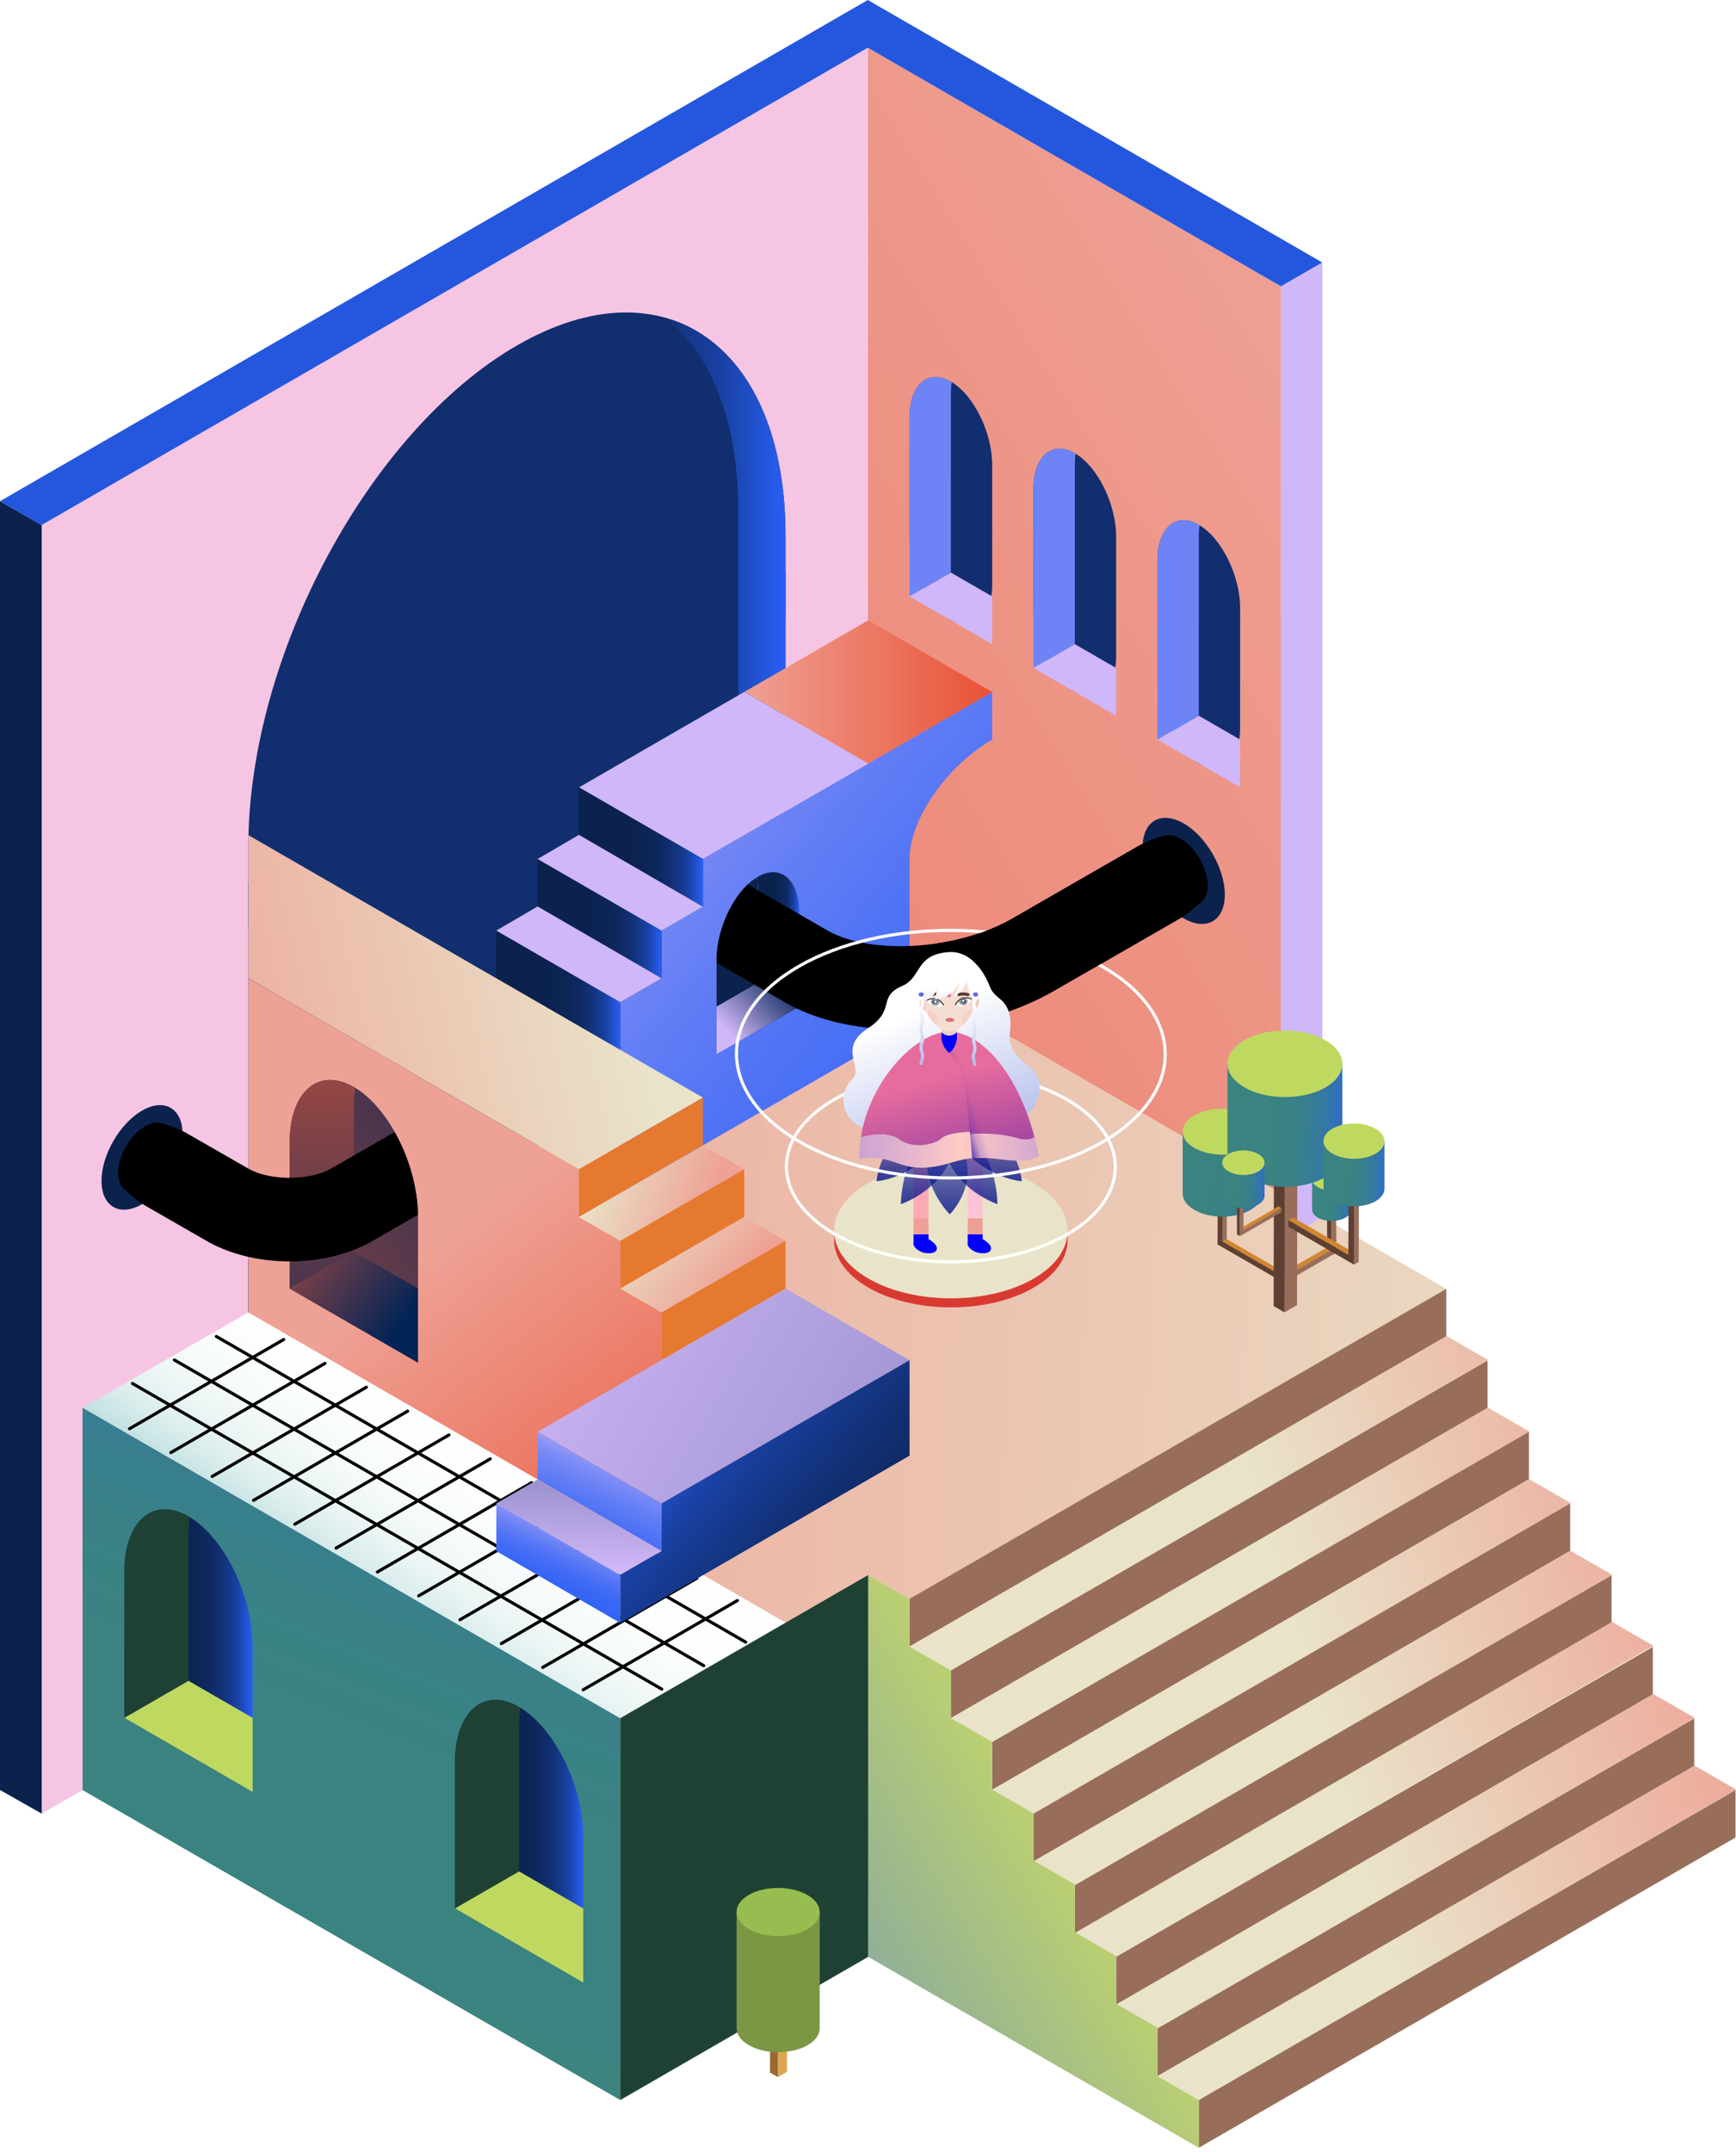 <svg xmlns="http://www.w3.org/2000/svg" width="280" height="347" fill="none"><g clip-path="url(#a)"><path fill="url(#b)" d="M139.969 153.898V7.696l66.65 38.481v146.266l-66.65-38.545z"/><path fill="#F6C5E3" d="M139.969 7.696 6.73 84.651v207.772l133.302-76.962-.063-207.765z"/><path fill="#0B224D" d="M29.44 182.845c0-4.15-2.94-5.846-6.533-3.773-3.594 2.075-6.534 7.166-6.534 11.316 0 4.149 2.94 5.845 6.534 3.772 3.593-2.073 6.533-7.166 6.533-11.315z"/><path fill="#112E6F" d="M83.377 178.843c-23.827 13.758-43.322-.081-43.322-30.749v-11.618c0-30.669 19.495-67.017 43.322-80.773 23.828-13.758 43.323.08 43.323 30.75V98.07c0 30.669-19.495 67.017-43.323 80.773z"/><path fill="#112E6F" d="M40.055 211.613v-69.292L126.7 92.296v69.292l-86.645 50.025z"/><path fill="url(#c)" d="M107.28 51.226c7.316 5.772 11.815 16.616 11.815 31.347v75.135l-79.042 45.636v8.27l86.647-50.025V86.453c0-19.32-7.737-31.957-19.42-35.226v-.001z"/><path fill="#0B224D" d="M184.295 136.592c0-4.209 2.982-5.932 6.628-3.826 3.645 2.105 6.628 7.27 6.628 11.481s-2.983 5.932-6.628 3.826c-3.646-2.105-6.628-7.27-6.628-11.481z"/><path fill="url(#d)" d="M13.318 226.967v61.652l86.722 49.982v-61.57l-86.722-50.064z"/><path fill="url(#e)" d="m140.033 153.892 93.234 53.917-86.568 49.981-6.666-3.847-13.254 7.741-86.722-50.064 99.976-57.728z"/><path fill="url(#f)" d="M146.7 138.4h.002c.055-6.344 6.026-14.936 13.319-19.146l.008-.005v-7.697l-46.657 26.946v7.697l-6.665 3.847v7.697l-6.664 3.848v30.784l59.986-34.643-13.331 7.697v-27.027l.002.002z"/><path fill="url(#g)" d="m40.055 211.613-.002-53.869 53.323 30.78v7.697l6.664 3.848v7.697l6.665 3.847.005 38.481-66.655-38.481z"/><path fill="#0B224D" d="M115.576 169.993v-15.162c0-5.222 2.925-11.196 6.53-13.382a5.53 5.53 0 0 1 .137-.081c3.664-2.115 6.664.479 6.664 5.767v15.161"/><path fill="url(#h)" d="M122.244 141.366c3.665-2.115 6.664.479 6.664 5.767v15.161l-2.18-1.26-4.484-2.588v-1.686l-.002.002v-13.477c0-.656-.046-1.269-.135-1.838l.137-.081z"/><path fill="url(#i)" d="M124.703 140.63c-.761 0-1.592.236-2.457.736l-.137.081c.089.569.135 1.183.135 1.838v15.162l4.484 2.588 2.18 1.259v-15.161c0-4.038-1.747-6.505-4.207-6.503h.002z"/><path fill="url(#j)" d="m115.576 162.296 6.665-3.848 6.664 3.848-13.329 7.697v-7.697z"/><path fill="#676869" d="M67.412 219.701V196.17c0-8.105-4.54-17.378-10.135-20.77l-.212-.125c-5.687-3.282-10.342.742-10.342 8.95v23.532"/><path fill="url(#k)" d="M67.412 196.169v23.533L46.72 207.756v-23.531c0-8.209 4.657-12.233 10.344-8.951.072.042.143.083.212.125 2.417 1.467 4.64 4.03 6.382 7.124 2.242 3.982 3.693 8.841 3.751 13.365v.281h.002z"/><path fill="url(#l)" d="M57.065 175.274c-5.687-3.282-10.342.742-10.342 8.951v23.533l3.384-1.956 6.958-4.017v-2.618l.004.003v-20.916c0-1.017.071-1.969.21-2.853l-.212-.125-.002-.002z"/><path fill="url(#m)" d="m67.41 207.754-10.345-5.972-10.344 5.972 20.689 11.947v-11.947z"/><path fill="url(#n)" d="M40.75 288.925v-23.531c0-8.105-4.54-17.379-10.135-20.771l-.212-.124c-5.687-3.283-10.342.742-10.342 8.95v23.531"/><path fill="#1F4134" d="M30.403 244.498c-5.687-3.283-10.342.742-10.342 8.95v23.533l3.384-1.955 6.958-4.017v-2.619l.004.004v-20.916c0-1.017.071-1.969.21-2.854l-.212-.125-.002-.001z"/><path fill="#BFD960" d="m40.75 276.981-10.345-5.974-10.345 5.974 20.69 11.944v-11.944z"/><path fill="url(#o)" d="M94.07 319.654v-23.531c0-8.105-4.54-17.378-10.135-20.77l-.211-.125c-5.688-3.282-10.343.742-10.343 8.951v23.531"/><path fill="#1F4134" d="M83.724 275.225c-5.688-3.282-10.343.742-10.343 8.951v23.533l3.384-1.956 6.959-4.016v-2.619l.003.004v-20.917c0-1.017.072-1.969.21-2.853l-.212-.125-.001-.002z"/><path fill="#BFD960" d="m94.07 307.709-10.344-5.973-10.345 5.973 20.69 11.944v-11.944z"/><path fill="#CFB7F9" d="m120.037 111.562-26.66 15.393 19.995 11.544 26.66-15.392-19.995-11.545z"/><path fill="url(#p)" d="m140.03 100.019-19.995 11.544 19.995 11.545 19.996-11.545-19.996-11.544z"/><path fill="url(#q)" d="M93.377 126.954v7.653l19.995 11.589v-7.697l-19.995-11.545z"/><path fill="url(#r)" d="M86.709 138.5v7.653l19.995 11.587v-7.696L86.709 138.5z"/><path fill="url(#s)" d="M80.047 150.044v7.653l19.995 11.586v-7.695l-19.995-11.544z"/><path fill="url(#t)" d="m40.059 157.737 53.319 30.779 19.995-11.545-73.316-42.321.002 23.087z"/><path fill="url(#u)" d="m40.055 211.619 86.722 50.064-26.737 15.348-86.722-50.064 26.737-15.348z"/><path stroke="#000" stroke-linecap="round" stroke-miterlimit="10" stroke-width=".502" d="m45.752 215.975-24.858 14.382M52.42 219.82l-24.858 14.385m31.521-10.535-24.858 14.384m31.524-10.533-24.86 14.384m31.52-10.537-24.86 14.385m31.524-10.535-24.86 14.384m31.522-10.535-24.86 14.385m31.522-10.536L67.537 257.3m31.526-10.533-24.86 14.384m31.518-10.535-24.86 14.385m31.524-10.535L87.527 268.85m31.405-10.787-24.86 14.385m26.203-7.676-85.379-49.287m78.609 53.076-85.38-49.288m78.612 53.076-85.378-49.287"/><path fill="#E67930" d="M113.372 176.979v7.653l-19.995 11.589v-7.697l19.995-11.545z"/><path fill="#986E5A" d="M233.268 207.808v7.652l-86.569 50.026v-7.697l86.569-49.981z"/><path fill="url(#v)" d="m113.372 184.683 6.665 3.847-19.996 11.545-6.664-3.854 19.995-11.538z"/><path fill="url(#w)" d="m233.344 215.417 6.667 3.848-86.647 50.069-6.665-3.855 86.645-50.062z"/><path fill="#986E5A" d="M239.932 219.353v7.652l-86.571 50.026v-7.697l86.571-49.981z"/><path fill="url(#x)" d="m240.008 226.971 6.665 3.847-86.647 50.06-6.665-3.845 86.647-50.062z"/><path fill="#986E5A" d="M246.599 230.854v7.652l-86.57 50.07v-7.697l86.57-50.025z"/><path fill="url(#y)" d="m246.676 238.506 6.665 3.847-86.645 50.07-6.667-3.847 86.647-50.07z"/><path fill="#986E5A" d="M253.262 242.397v7.653l-86.571 50.07v-7.697l86.571-50.026z"/><path fill="url(#z)" d="m253.337 250.056 6.666 3.849-86.647 50.104-6.665-3.889 86.646-50.064z"/><path fill="#986E5A" d="M259.928 253.986v7.653l-86.571 50.114v-7.785l86.571-49.982z"/><path fill="url(#A)" d="m260.005 261.507 6.664 3.847-86.647 50.159-6.665-3.848 86.648-50.158z"/><path fill="#986E5A" d="M266.592 265.53v7.653l-86.571 50.026v-7.697l86.571-49.982z"/><path fill="url(#B)" d="m266.669 273.14 6.664 3.847-86.645 50.07-6.667-3.848 86.648-50.069z"/><path fill="#986E5A" d="M273.26 277.076v7.651l-86.571 50.025v-7.695l86.571-49.981z"/><path fill="url(#C)" d="m273.335 284.685 6.666 3.847-86.647 50.07-6.665-3.855 86.646-50.062z"/><path fill="#986E5A" d="M279.924 288.62v7.651l-86.57 50.025v-7.695l86.57-49.981z"/><path fill="#E67930" d="M120.038 188.524v7.697l-19.995 11.587v-7.739l19.995-11.545z"/><path fill="url(#D)" d="m120.038 196.222 6.665 3.847-19.996 11.545-6.664-3.848 19.995-11.544z"/><path fill="#E67930" d="M126.702 200.069v7.695l-19.995 11.545v-7.695l19.995-11.545z"/><path fill="url(#E)" d="m146.696 219.309-19.997-11.544-19.989 11.542-.006-.004-19.995 11.545 19.995 11.544 19.99-11.542.005.004 19.997-11.545z"/><path fill="url(#F)" d="M86.709 230.854v7.652l19.995 11.589v-7.697l-19.995-11.544z"/><path fill="url(#G)" d="m86.711 238.556-6.664 3.849 19.995 11.545 6.664-3.856-19.995-11.538z"/><path fill="url(#H)" d="M80.047 242.397v7.697l19.995 11.589v-7.741l-19.995-11.545z"/><path fill="#CFB7F9" d="m106.706 157.738-6.664 3.85-19.995-11.545 6.664-3.892 19.995 11.587zm6.665-11.541-6.667 3.848L86.709 138.5l6.666-3.892 19.996 11.589z"/><path fill="#112E6F" d="m153.5 61.606-.136-.08c-3.665-2.116-6.665.478-6.665 5.766v19.253c0 2.803.842 5.822 2.181 8.354 1.186 2.248 2.761 4.113 4.484 5.107 3.211 1.854 5.91.094 6.531-3.924v-.004c.089-.57.135-1.183.135-1.836V74.989c0-5.223-2.925-11.197-6.53-13.383z"/><path fill="#6E84F6" d="M153.364 61.525c-3.665-2.115-6.665.479-6.665 5.767v28.867l2.181-1.26 4.484-2.588V76.92h.002V63.444c0-.656.046-1.269.134-1.838l-.136-.08z"/><path fill="#CFB7F9" d="m160.028 96.16-6.664-3.847-6.665 3.847 13.329 7.697V96.16z"/><path fill="#112E6F" d="m173.492 73.152-.136-.08c-3.665-2.116-6.665.478-6.665 5.766V98.09c0 2.803.843 5.822 2.181 8.354 1.186 2.248 2.761 4.113 4.484 5.107 3.211 1.854 5.911.094 6.532-3.924v-.004c.088-.569.134-1.183.134-1.836V86.535c0-5.223-2.924-11.197-6.53-13.383z"/><path fill="#6E84F6" d="M173.356 73.071c-3.665-2.115-6.665.479-6.665 5.767v28.867l2.181-1.26 4.484-2.588V88.465h.002V74.99c0-.656.046-1.269.134-1.838l-.136-.08z"/><path fill="#CFB7F9" d="m180.02 107.704-6.664-3.848-6.667 3.848 13.331 7.697v-7.697z"/><path fill="#112E6F" d="M193.488 84.695a8.165 8.165 0 0 0-.136-.08c-3.665-2.116-6.664.478-6.664 5.766v19.253c0 2.803.842 5.822 2.18 8.354 1.186 2.248 2.761 4.113 4.484 5.107 3.211 1.854 5.911.094 6.532-3.924v-.004c.088-.569.134-1.183.134-1.836V98.078c0-5.223-2.924-11.197-6.53-13.383z"/><path fill="#6E84F6" d="M193.352 84.614c-3.665-2.115-6.664.479-6.664 5.767v28.867l2.18-1.26 4.484-2.588v-15.392h.002V86.533c0-.656.046-1.269.134-1.838a8.165 8.165 0 0 0-.136-.08z"/><path fill="#CFB7F9" d="m200.018 119.248-6.664-3.848-6.666 3.848 13.33 7.697v-7.697z"/><path fill="url(#I)" d="M146.7 219.308v15.394l-46.657 26.98v-7.741l6.664-3.847v-7.697l39.993-23.089z"/><path fill="url(#J)" d="m193.352 346.293-53.321-30.784v-61.57l6.667 3.848v7.689l6.664 3.855v7.699l6.664 3.802v7.697l6.667 3.847v7.609l6.664 3.847v7.697l6.665 3.848v7.695l6.666 3.849v7.828l6.664 3.849v7.695z"/><path fill="#1F4134" d="m100.043 277.03 39.99-23.091v61.57l-39.99 23.091v-61.57z"/><path fill="#000" d="m190.052 148.223-9.366 5.394-.213.123-10.42 6.001c-7.186 4.14-16.167 6.259-24.662 6.259-6.205 0-12.152-1.131-16.955-3.433a24.79 24.79 0 0 1-1.767-.926l-11.093-6.403v-.406c0-4.476 2.15-9.506 5.034-12.227l8.297 4.788 4.49 2.59c4.245 2.449 10.969 3.113 17.584 2.151 4.426-.642 8.802-2.011 12.356-4.057l11.733-6.757 8.266-4.76a6.735 6.735 0 0 1 9.191 2.474 6.73 6.73 0 0 1-2.475 9.189z"/><path fill="#D83A32" d="M166.695 192.239c-7.332-4.232-19.33-4.251-26.664-.042-7.333 4.209-7.333 11.137 0 15.392 7.334 4.257 19.332 4.276 26.664.042 7.332-4.234 7.332-11.16 0-15.392z"/><path fill="#E9E3C9" d="M166.695 190.783c-7.332-4.232-19.33-4.251-26.664-.042-7.333 4.209-7.333 11.137 0 15.392 7.334 4.257 19.332 4.276 26.664.042 7.332-4.234 7.332-11.16 0-15.392z"/><path stroke="#fff" stroke-miterlimit="10" stroke-width=".502" d="M172.146 177.32c-10.327-5.963-27.23-5.99-37.56-.06-10.331 5.93-10.331 15.686 0 21.683 10.331 5.996 27.233 6.025 37.56.06 10.328-5.964 10.328-15.721 0-21.683z"/><path fill="#0200FF" d="M157.845 201.998c.716.136 1.847.126 1.982-.59.136-.715-.841-1.44-2.195-2.054-.739-.334-1.407.338-1.537 1.054-.145.778 1.035 1.46 1.75 1.595v-.005zm-8.736 0c.715.136 1.847.126 1.982-.59.135-.715-.841-1.44-2.195-2.054-.74-.334-1.407.338-1.537 1.054-.145.778 1.034 1.46 1.75 1.595v-.005z"/><path fill="url(#K)" d="M156.079 183.511h2.417v12.923h-2.417v-12.923z"/><path fill="url(#L)" d="M147.344 183.511h2.418v12.923h-2.418v-12.923z"/><path fill="#0200FF" d="M156.079 199.006v1.499c0 .338.275.614.614.614h1.189a.615.615 0 0 0 .614-.614v-1.499h-2.417zm-8.735 0v1.499c0 .338.276.614.614.614h1.19a.615.615 0 0 0 .614-.614v-1.499h-2.418z"/><path fill="#EEA098" d="M156.079 196.435h2.417v2.572h-2.417v-2.572zm-8.735 0h2.418v2.572h-2.418v-2.572z"/><path fill="url(#M)" d="M142.641 182.138c-6.454.827-8.17-5.4-5.173-8.089 1.982-1.779-2.49-5.008 2.466-8.214 4.694-3.036 1.46-5.062 5.594-6.87 3.186-1.392 2.049-5.062 7.479-5.454 4.216-.29 6.29 4.584 6.638 5.541.701 1.944 2.412 1.789 3.113 4.264.745 2.635-.58 3.689.552 5.816 1.378 2.597 3.858 2.65 4.317 5.454.193 1.185-.106 7.039-7.6 6.628-8.326-.454-11.652.194-17.381.929l-.005-.005z"/><g fill-opacity=".8" filter="url(#N)"><path fill="url(#O)" d="M152.203 181.122c-6.474 7.334.991 14.669.991 14.669s7.102-7.049-.991-14.669z"/><path fill="url(#P)" d="M152.179 181.122c-1.175 9.747 8.688 13.025 8.688 13.025s.155-11.062-8.688-13.025z"/><path fill="url(#Q)" d="M152.228 181.127c5.192 9.026 12.594 9.311 12.594 9.311-.096-.662-1.339-10.955-12.594-9.311z"/><path fill="url(#R)" d="M154.002 181.122c1.175 9.747-8.688 13.025-8.688 13.025s-.154-11.062 8.688-13.025z"/><path fill="url(#S)" d="M153.953 181.127c-5.192 9.026-12.594 9.311-12.594 9.311.096-.662 1.339-10.955 12.594-9.311z"/></g><path fill="url(#T)" d="M138.848 183.39c2.074-.672 4.714-.73 6.276.363 2.209 1.537 5.642.778 6.729-.223 1.088-1 4.593-1.034 4.593-1.034l.034.377c1.982-.252 5.492-.024 7.605.657 1.417.455 2.331.102 2.78-.179-2.92-10.902-8.881-16.998-13.769-16.998-5.323 0-12.831 7.827-14.248 17.037z"/><path fill="#F1CCC1" d="M151.851 165.754a1.242 1.242 0 1 1 2.485 0v1.112a1.243 1.243 0 1 1-2.485 0v-1.112z"/><path fill="#0200FF" d="M151.851 166.411v.933a1.242 1.242 0 1 0 2.485 0v-.933a1.648 1.648 0 0 1-2.485 0z"/><path fill="#F1CCC1" d="M148.324 161.712c.01.45.358.914.73 1.184.324.237.551.083.541-.367-.009-.45-.038-1.542-.783-1.504-.261.015-.498.237-.483.687h-.005zm9.643-.243c.009.45-.31.928-.668 1.218-.314.252-.546.112-.556-.338-.009-.45-.038-1.542.706-1.542.261 0 .508.212.518.662z"/><path fill="url(#U)" d="M138.615 186.868c4.966-.827 6.136 1.552 10.322 1.402 3.491-.126 5.043-1.306 8.079-1.552l1.876-.029c.242.014.488.024.749.048 2.959.261 5.643.904 7.939-.314a48.468 48.468 0 0 0-.715-3.07c-.45.28-1.364.633-2.78.179-2.113-.682-5.623-.909-7.605-.658l-.034-.377s-3.505.034-4.593 1.035c-1.088 1-4.521 1.76-6.73.222-1.562-1.093-4.202-1.035-6.276-.363-.111.75-.188 1.509-.217 2.273-.005.019-.015.043-.015.063-.019.802 0 1.141 0 1.141z"/><path fill="#F6DDD2" d="M148.999 160.803c.077.913.193 1.668.439 2.335.112.295.247.57.416.836.305.474.701.928 1.141 1.31.145.131.295.247.445.358.609.435 1.257.711 1.799.696.676-.019 1.493-.493 2.19-1.16a6.33 6.33 0 0 0 1.073-1.368c.155-.276.276-.556.372-.856.213-.677.295-1.436.319-2.354v-.271c-.062-2.485-2.035-4.414-4.216-4.361-2.262.058-4.186 2.234-3.978 4.835z"/><path fill="#0200FF" d="M154.336 167.344s-.053 1.639-1.243 2.407c0 0-1.087-.715-1.242-2.407h2.485z"/><path fill="url(#V)" d="M153.092 169.752s2.161 1.624 2.766 7.049c.604 5.425.947 9.935.947 9.935s3.708-.309 5.347-.207l-2.925-11.807s0-9.452-6.14-4.97h.005z"/><path fill="#F7D1C6" d="M149.431 163.1c.111.295.246.575.416.841.304.474.705.933 1.145 1.315.353-.334.373-.991.025-1.562-.387-.628-1.079-.909-1.543-.623a.2.2 0 0 0-.038.029h-.005zm6.008 2.043a6.096 6.096 0 0 0 1.073-1.368c.155-.275.281-.561.373-.86-.015-.01-.029-.02-.044-.025-.483-.261-1.16.049-1.513.697-.319.585-.266 1.242.106 1.556h.005z"/><path fill="#D47371" d="M152.449 164.396c.043.227.323.357.725.357.445 0 .696-.092.773-.357h-1.498zm1.498-.002s-.652-.647-1.498 0h1.498z"/><path fill="#000" d="M154.278 162.112c.184-.431.537-.769.977-.924.44-.159.928-.126 1.344.092l.126-.242a1.955 1.955 0 0 0-2.698.967l.251.107z"/><path fill="#fff" d="M156.666 161.159c-.189.45-.561.822-1.054 1.001a1.796 1.796 0 0 1-1.45-.101 1.823 1.823 0 0 1 1.054-1.001c.256-.092.541-.126.807-.097.227.024.445.092.643.194v.004z"/><mask id="W" width="3" height="3" x="154" y="160" maskUnits="userSpaceOnUse" style="mask-type:luminance"><path fill="#fff" d="M156.664 161.16c-.188.45-.561.822-1.054 1.001a1.796 1.796 0 0 1-1.45-.101c.092-.213.222-.411.386-.576.184-.183.411-.333.668-.425.256-.092.541-.126.807-.097.227.024.445.092.643.194v.004z"/></mask><g mask="url(#W)"><path fill="#4D607C" d="M155.376 162.122a.716.716 0 1 1 .001-1.431.716.716 0 0 1-.001 1.431z"/><path fill="#000" d="M155.378 161.788a.382.382 0 1 1 0-.764.382.382 0 0 1 0 .764z"/><path fill="#fff" d="M155.366 161.6a.199.199 0 0 1 0-.397.198.198 0 0 1 0 .397z"/></g><path fill="#000" d="M152.003 162.169a1.683 1.683 0 0 0-1.02-.875 1.689 1.689 0 0 0-1.339.16l-.135-.232a1.938 1.938 0 0 1 1.552-.184c.517.16.952.527 1.189 1.015l-.247.116z"/><path fill="#fff" d="M149.571 161.338c.213.44.6.793 1.103.948a1.791 1.791 0 0 0 1.445-.174 1.847 1.847 0 0 0-.416-.556 1.797 1.797 0 0 0-1.503-.445 1.93 1.93 0 0 0-.634.227h.005z"/><mask id="X" width="4" height="2" x="149" y="161" maskUnits="userSpaceOnUse" style="mask-type:luminance"><path fill="#fff" d="M149.567 161.338c.213.44.6.793 1.103.948a1.791 1.791 0 0 0 1.445-.174 1.847 1.847 0 0 0-.416-.556 1.797 1.797 0 0 0-1.503-.445c-.227.039-.44.116-.633.227h.004z"/></mask><g mask="url(#X)"><path fill="#4D607C" d="M150.865 162.232a.715.715 0 1 1-.001-1.43.715.715 0 0 1 .001 1.43z"/><path fill="#000" d="M150.866 161.899a.382.382 0 1 1 0-.764.382.382 0 0 1 0 .764z"/><path fill="#fff" d="M150.864 161.71a.198.198 0 1 1 0-.397.198.198 0 0 1 0 .397z"/></g><path stroke="#583C2E" stroke-linecap="round" stroke-miterlimit="10" stroke-width=".483" d="M151.6 160.362a2.345 2.345 0 0 0-1.079-.063l-.367.063m4.523 0a2.346 2.346 0 0 1 1.079-.063l.367.063"/><path fill="#F7629E" d="M153.045 160.788a.333.333 0 1 1 0-.666.333.333 0 0 1 0 .666z"/><path fill="url(#Y)" d="M148.568 159.437s.159.906.303 1.786c0 0 2.147.361 2.639-3.377 0 0-.427 2.211-.751 3.307 0 0 2.754-.075 4.031-2.802 0 0 0 .691-1.049 2.467 0 0 1.874-1.096 2.167-2.752 0 0 .144 2.087 1.178 3.012.039-.9.129-1.466.129-1.466.318.41.243 1.862.243 1.862s.294-.606.686-.476c.393.13-.651-3.958-.651-3.958l-4.06-1.852-4.333 1.322-.537 2.917.005.01z"/><path fill="url(#Z)" d="M157.47 171.878a2.294 2.294 0 0 0-.119-.795 1.774 1.774 0 0 1-.095-.638c.003-.318.053-.465.109-.637.061-.185.13-.394.134-.791a2.294 2.294 0 0 0-.119-.795 1.77 1.77 0 0 1-.095-.638c.003-.317.053-.465.109-.637.061-.185.13-.393.134-.791a2.283 2.283 0 0 0-.119-.794c-.053-.172-.099-.321-.097-.639.003-.317.053-.465.109-.636.061-.185.13-.394.134-.792a2.287 2.287 0 0 0-.119-.794 1.818 1.818 0 0 1-.097-.639c.002-.317.053-.465.109-.636.061-.185.131-.394.134-.793l-.509-.005c-.004.317-.053.465-.109.636-.061.185-.131.394-.134.792-.004.397.061.607.119.794.052.172.098.321.097.639-.004.317-.053.465-.109.636-.061.185-.131.394-.134.791-.004.398.061.608.119.795.052.172.098.321.096.638-.001.318-.052.466-.108.637-.061.185-.131.394-.134.791-.004.398.061.608.118.795.053.171.099.321.097.638-.002.318-.052.465-.108.637a2.25 2.25 0 0 0-.135.791c-.003.397.062.608.119.795.053.171.099.321.095.638l.51.005-.002.002z"/><path fill="url(#aa)" d="M148.308 171.704h.51c0-.317.047-.467.102-.638.059-.185.127-.396.127-.793s-.068-.608-.127-.793a1.765 1.765 0 0 1-.102-.638c0-.32.047-.466.102-.637.059-.185.127-.396.127-.793s-.068-.608-.127-.793a1.761 1.761 0 0 1-.102-.638c0-.319.047-.467.102-.639.059-.185.127-.395.127-.793 0-.397-.068-.607-.127-.792a1.767 1.767 0 0 1-.102-.637c0-.318.047-.465.102-.637.059-.185.127-.395.127-.793 0-.397-.068-.608-.127-.793a1.757 1.757 0 0 1-.102-.636h-.51c0 .397.068.608.128.793.054.171.102.319.102.636 0 .318-.048.466-.102.637a2.25 2.25 0 0 0-.128.793c0 .397.068.608.128.793.054.171.102.319.102.636 0 .318-.048.467-.102.639-.06.185-.128.395-.128.793 0 .397.068.608.128.793.054.171.102.319.102.638s-.048.467-.102.638a2.25 2.25 0 0 0-.128.793c0 .398.068.608.128.793.054.172.102.319.102.639 0 .319-.048.466-.102.638a2.25 2.25 0 0 0-.128.793v-.002z"/><path fill="#5D66EA" d="m148.453 160.028.257.003a.262.262 0 0 1 .259.266l-.001.109a.263.263 0 0 1-.266.26l-.257-.003a.264.264 0 0 1-.26-.267l.002-.108a.263.263 0 0 1 .266-.26zm8.776 0 .256.003a.263.263 0 0 1 .26.266l-.001.109a.264.264 0 0 1-.267.26l-.256-.003a.263.263 0 0 1-.26-.267l.001-.108a.263.263 0 0 1 .267-.26z"/><path stroke="#fff" stroke-miterlimit="10" stroke-width=".502" d="M177.844 155.86c-13.461-7.772-35.493-7.808-48.958-.078-13.465 7.729-13.465 20.447 0 28.263 13.465 7.816 35.497 7.851 48.958.079 13.462-7.772 13.462-20.492 0-28.264z"/><path fill="#0B224D" d="M6.73 292.423 0 288.608V80.81l6.73 3.841v207.772z"/><path fill="#2557DE" d="M0 80.81 139.968 0l73.315 42.328-6.665 3.85-66.65-38.481L6.73 84.651 0 80.81z"/><path fill="#CFB7F9" d="m206.619 46.178 6.665-3.85v153.924l-6.665 3.85V46.178z"/><path fill="#DAA751" d="m125.467 334.905 1.459-.848.043-18.745-1.46.847-.042 18.746z"/><path fill="#C0783A" d="m125.509 316.16 1.46-.848-1.273-.737-1.462.85 1.275.735z"/><path fill="#9A6837" d="m124.234 315.426-.043 18.745 1.275.735.043-18.746-1.275-.734z"/><path fill="#7C9743" d="M118.803 308.286v18.721c.006.994.665 1.988 1.978 2.745 2.629 1.517 6.872 1.515 9.482 0 1.305-.759 1.955-1.751 1.949-2.745v-18.721h-13.409z"/><path fill="#97BD50" d="M130.233 305.539c2.629 1.517 2.64 3.977.029 5.494-2.609 1.515-6.853 1.517-9.481 0-2.625-1.516-2.64-3.977-.031-5.492 2.611-1.517 6.859-1.517 9.483 0v-.002z"/><path fill="#A96C36" d="m205.752 206.057.669-.388.003-.93-.669.388-.003.93z"/><path fill="#D1862F" d="m205.755 205.125.67-.388-8.564-4.946-.67.39 8.564 4.944z"/><path fill="#986E5A" d="m197.191 200.183.67-.39.026-9.842-.669.388-.027 9.844z"/><path fill="#C87E3C" d="m197.218 190.339.67-.388-.808-.468-.672.388.81.468z"/><path fill="#5D4031" d="m196.408 189.871-.026 9.844-.003.93.81.468 8.564 4.943.003-.93-8.564-4.943.026-9.844-.81-.468z"/><path fill="url(#ab)" d="M190.754 182.468v9.99c.005.948.635 1.897 1.889 2.622 2.507 1.448 6.558 1.448 9.05 0 1.245-.725 1.864-1.674 1.862-2.622v-9.99h-12.801z"/><path fill="#BFD960" d="M201.663 179.846c2.507 1.447 2.518 3.796.026 5.243-2.489 1.448-6.539 1.448-9.05 0-2.505-1.447-2.518-3.796-.029-5.241 2.492-1.447 6.545-1.447 9.05 0l.003-.002z"/><path fill="#A96C36" d="m208.512 206.027-.669-.39-.003-.93.669.391.003.929z"/><path fill="#D1862F" d="m208.509 205.097-.669-.39 6.224-3.597.669.391-6.224 3.596z"/><path fill="#5D4031" d="m214.736 201.501-.67-.39-.029-4.686.67.388.029 4.688z"/><path fill="#C87E3C" d="m214.707 196.812-.67-.387.81-.468.67.388-.81.467z"/><path fill="#986E5A" d="m215.514 196.345.03 4.688.002.93-.81.467-6.224 3.597-.002-.93 6.224-3.596-.03-4.689.81-.467z"/><path fill="url(#ac)" d="M211.633 190.131v4.906c0 .465.311.932.927 1.288 1.232.712 3.222.71 4.444 0 .611-.356.916-.82.914-1.288v-4.906h-6.285z"/><path fill="#BFD960" d="M216.991 188.843c1.232.711 1.237 1.864.013 2.573-1.222.71-3.212.712-4.444 0-1.23-.709-1.238-1.864-.013-2.573 1.224-.712 3.214-.712 4.444 0z"/><path fill="#986E5A" d="m207.18 211.601 2.018-1.171.059-25.897-2.019 1.172-.058 25.896z"/><path fill="#C0783A" d="m207.243 185.705 2.019-1.171-1.761-1.017-2.017 1.171 1.759 1.017z"/><path fill="#5D4031" d="m205.482 184.688-.058 25.896 1.758 1.017.059-25.896-1.759-1.017z"/><path fill="#D1862F" d="m217.474 202.323.757-.438-9.677-5.589-.757.441 9.677 5.586z"/><path fill="#986E5A" d="m218.389 202.851.032-11.119.757-.441-.032 11.119-.002 1.052-.757.441.002-1.052z"/><path fill="#C87E3C" d="m218.422 191.732.757-.441-.914-.528-.757.441.914.528z"/><path fill="#5D4031" d="m217.507 191.203-.032 11.119-9.677-5.586-.005 1.049 9.68 5.589.913.529.003-1.052.032-11.119-.914-.529z"/><path fill="#D1862F" d="m200.57 198.316-.478-.279 6.112-3.527.478.276-6.112 3.53z"/><path fill="#5D4031" d="m199.992 198.649-.022-7.02-.478-.279.021 7.023v.661l.479.279v-.664z"/><path fill="#C87E3C" d="m199.97 191.628-.478-.279.579-.334.478.279-.579.334z"/><path fill="#986E5A" d="m200.546 191.294.018 7.023 6.113-3.53v.664l-6.11 3.528-.579.334v-.664l-.021-7.02.579-.335z"/><path fill="url(#ad)" d="M197.979 171.521v14.461c.007 1.374.919 2.747 2.733 3.794 3.631 2.096 9.494 2.093 13.098 0 1.804-1.05 2.702-2.42 2.694-3.794v-14.461h-18.525z"/><path fill="#BFD960" d="M213.77 167.725c3.631 2.096 3.647 5.494.04 7.59-3.605 2.093-9.468 2.095-13.099 0-3.626-2.094-3.647-5.494-.042-7.587 3.607-2.096 9.475-2.096 13.101 0v-.003z"/><path fill="url(#ae)" d="M213.471 183.99v7.672c.002.728.488 1.458 1.45 2.013 1.926 1.113 5.036 1.111 6.949 0 .956-.555 1.432-1.285 1.429-2.013v-7.672h-9.828z"/><path fill="#BFD960" d="M221.848 181.977c1.926 1.113 1.934 2.914.021 4.027-1.913 1.11-5.023 1.113-6.949 0-1.923-1.111-1.934-2.914-.024-4.025 1.913-1.113 5.026-1.113 6.952 0v-.002z"/><path fill="url(#af)" d="M197.133 187.465v5.331c.002.507.34 1.012 1.007 1.4 1.338.773 3.501.773 4.829 0 .664-.385.996-.893.993-1.4v-5.331h-6.829z"/><path fill="#BFD960" d="M202.956 186.068c1.339.773 1.344 2.024.013 2.797-1.328.773-3.49.773-4.829 0-1.336-.773-1.344-2.024-.016-2.797 1.331-.773 3.493-.773 4.829 0h.003z"/><path fill="#000" d="m63.658 182.522-10.291 5.908c-1.71.983-4.178 1.473-6.647 1.473-2.469 0-4.936-.49-6.645-1.473l-9.999-5.741s-.08-.046-.225-.121c-.038-.019-.075-.041-.113-.06-.66-.34-2.18-1.073-3.619-1.357h-.004c-.746-.267-1.694-.141-2.724.454-2.389 1.378-4.342 4.762-4.342 7.52 0 .865.192 1.571.53 2.088a2.337 2.337 0 0 0 .412.475s1.875 1.807 3.38 2.67l9.999 5.744c3.805 2.184 8.577 3.276 13.348 3.276 4.77 0 9.545-1.092 13.35-3.278l7.34-4.215c-.058-4.524-1.51-9.383-3.752-13.365l.002.002zm131.139-39.763c0 .865-.192 1.571-.53 2.088l-.004.006a2.386 2.386 0 0 1-.402.465l-.006.006s-1.875 1.805-3.38 2.671l-9.785 5.62-.214.123c-3.805 2.184-7.791 4.887-12.562 4.887-4.77 0-4.226-4.089-8.031-6.275l-8.899-.217c4.427-.643 8.803-2.012 12.356-4.058l11.733-6.756 8.622-4.952.077-.044s.083-.046.225-.121c.038-.021.075-.04.113-.059.66-.343 2.181-1.073 3.619-1.358 0-.002.002-.002.004-.002.746-.267 1.694-.138 2.723.456 2.388 1.378 4.341 4.763 4.341 7.52z"/></g><defs><linearGradient id="b" x1="226.741" x2="-128.537" y1="66.484" y2="289.727" gradientUnits="userSpaceOnUse"><stop stop-color="#EEA195"/><stop offset="1" stop-color="#EA5235"/></linearGradient><linearGradient id="c" x1="40.055" x2="126.7" y1="131.42" y2="131.42" gradientUnits="userSpaceOnUse"><stop stop-color="#0B224D"/><stop offset=".41" stop-color="#0B224E"/><stop offset=".55" stop-color="#0C2555"/><stop offset=".66" stop-color="#0E2961"/><stop offset=".74" stop-color="#112F72"/><stop offset=".81" stop-color="#153788"/><stop offset=".88" stop-color="#1941A3"/><stop offset=".93" stop-color="#1F4DC3"/><stop offset=".98" stop-color="#255AE8"/><stop offset="1" stop-color="#285FF5"/></linearGradient><linearGradient id="d" x1="33.639" x2="86.41" y1="340.67" y2="208.091" gradientUnits="userSpaceOnUse"><stop stop-color="#3B847F"/><stop offset=".44" stop-color="#3A8380"/><stop offset=".59" stop-color="#398187"/><stop offset=".7" stop-color="#377D93"/><stop offset=".79" stop-color="#3478A4"/><stop offset=".87" stop-color="#3171BA"/><stop offset=".94" stop-color="#2D69D4"/><stop offset="1" stop-color="#285FF5"/></linearGradient><linearGradient id="e" x1="-8.709" x2="279.247" y1="199.856" y2="215.927" gradientUnits="userSpaceOnUse"><stop offset=".13" stop-color="#EEA195"/><stop offset="1" stop-color="#E9E3C9"/></linearGradient><linearGradient id="f" x1="82.192" x2="294.578" y1="112.632" y2="287.23" gradientUnits="userSpaceOnUse"><stop stop-color="#D0B7F7"/><stop offset=".02" stop-color="#C3B0F6"/><stop offset=".07" stop-color="#9E9DF6"/><stop offset=".12" stop-color="#7E8CF6"/><stop offset=".19" stop-color="#637EF5"/><stop offset=".26" stop-color="#4D72F5"/><stop offset=".34" stop-color="#3C69F5"/><stop offset=".45" stop-color="#3063F5"/><stop offset=".59" stop-color="#295FF5"/><stop offset="1" stop-color="#285FF5"/></linearGradient><linearGradient id="g" x1="68.783" x2="114.823" y1="202.713" y2="261.564" gradientUnits="userSpaceOnUse"><stop stop-color="#EEA195"/><stop offset="1" stop-color="#EA5235"/></linearGradient><linearGradient id="h" x1="127.009" x2="140.472" y1="150.917" y2="142.339" gradientUnits="userSpaceOnUse"><stop stop-color="#D0B7F7"/><stop offset="1" stop-color="#022456"/></linearGradient><linearGradient id="i" x1="122.107" x2="128.908" y1="151.463" y2="151.463" gradientUnits="userSpaceOnUse"><stop stop-color="#0B224D"/><stop offset=".41" stop-color="#0B224E"/><stop offset=".55" stop-color="#0C2555"/><stop offset=".66" stop-color="#0E2961"/><stop offset=".74" stop-color="#112F72"/><stop offset=".81" stop-color="#153788"/><stop offset=".88" stop-color="#1941A3"/><stop offset=".93" stop-color="#1F4DC3"/><stop offset=".98" stop-color="#255AE8"/><stop offset="1" stop-color="#285FF5"/></linearGradient><linearGradient id="j" x1="117.684" x2="126.913" y1="166.693" y2="157.789" gradientUnits="userSpaceOnUse"><stop stop-color="#D0B7F7"/><stop offset="1" stop-color="#022456"/></linearGradient><linearGradient id="k" x1="22.78" x2="102.913" y1="219.504" y2="170.317" gradientUnits="userSpaceOnUse"><stop stop-color="#A84B41"/><stop offset="1" stop-color="#022456"/></linearGradient><linearGradient id="l" x1="51.545" x2="52.849" y1="165.819" y2="239.765" gradientUnits="userSpaceOnUse"><stop stop-color="#A84B41"/><stop offset="1" stop-color="#022456"/></linearGradient><linearGradient id="m" x1="44.175" x2="64.805" y1="198.256" y2="213.457" gradientUnits="userSpaceOnUse"><stop stop-color="#A84B41"/><stop offset="1" stop-color="#022456"/></linearGradient><linearGradient id="n" x1="20.061" x2="40.75" y1="266.138" y2="266.138" gradientUnits="userSpaceOnUse"><stop stop-color="#0B224D"/><stop offset=".41" stop-color="#0B224E"/><stop offset=".55" stop-color="#0C2555"/><stop offset=".66" stop-color="#0E2961"/><stop offset=".74" stop-color="#112F72"/><stop offset=".81" stop-color="#153788"/><stop offset=".88" stop-color="#1941A3"/><stop offset=".93" stop-color="#1F4DC3"/><stop offset=".98" stop-color="#255AE8"/><stop offset="1" stop-color="#285FF5"/></linearGradient><linearGradient id="o" x1="73.381" x2="94.07" y1="296.869" y2="296.869" gradientUnits="userSpaceOnUse"><stop stop-color="#0B224D"/><stop offset=".41" stop-color="#0B224E"/><stop offset=".55" stop-color="#0C2555"/><stop offset=".66" stop-color="#0E2961"/><stop offset=".74" stop-color="#112F72"/><stop offset=".81" stop-color="#153788"/><stop offset=".88" stop-color="#1941A3"/><stop offset=".93" stop-color="#1F4DC3"/><stop offset=".98" stop-color="#255AE8"/><stop offset="1" stop-color="#285FF5"/></linearGradient><linearGradient id="p" x1="120.035" x2="160.026" y1="111.563" y2="111.563" gradientUnits="userSpaceOnUse"><stop stop-color="#EEA195"/><stop offset="1" stop-color="#EA5235"/></linearGradient><linearGradient id="q" x1="93.377" x2="113.372" y1="136.574" y2="136.574" gradientUnits="userSpaceOnUse"><stop stop-color="#0B224D"/><stop offset=".41" stop-color="#0B224E"/><stop offset=".55" stop-color="#0C2555"/><stop offset=".66" stop-color="#0E2961"/><stop offset=".74" stop-color="#112F72"/><stop offset=".81" stop-color="#153788"/><stop offset=".88" stop-color="#1941A3"/><stop offset=".93" stop-color="#1F4DC3"/><stop offset=".98" stop-color="#255AE8"/><stop offset="1" stop-color="#285FF5"/></linearGradient><linearGradient id="r" x1="86.709" x2="106.704" y1="148.12" y2="148.12" gradientUnits="userSpaceOnUse"><stop stop-color="#0B224D"/><stop offset=".41" stop-color="#0B224E"/><stop offset=".55" stop-color="#0C2555"/><stop offset=".66" stop-color="#0E2961"/><stop offset=".74" stop-color="#112F72"/><stop offset=".81" stop-color="#153788"/><stop offset=".88" stop-color="#1941A3"/><stop offset=".93" stop-color="#1F4DC3"/><stop offset=".98" stop-color="#255AE8"/><stop offset="1" stop-color="#285FF5"/></linearGradient><linearGradient id="s" x1="80.047" x2="100.042" y1="159.664" y2="159.664" gradientUnits="userSpaceOnUse"><stop stop-color="#0B224D"/><stop offset=".41" stop-color="#0B224E"/><stop offset=".55" stop-color="#0C2555"/><stop offset=".66" stop-color="#0E2961"/><stop offset=".74" stop-color="#112F72"/><stop offset=".81" stop-color="#153788"/><stop offset=".88" stop-color="#1941A3"/><stop offset=".93" stop-color="#1F4DC3"/><stop offset=".98" stop-color="#255AE8"/><stop offset="1" stop-color="#285FF5"/></linearGradient><linearGradient id="t" x1="9.738" x2="99.642" y1="175.346" y2="153.63" gradientUnits="userSpaceOnUse"><stop offset=".13" stop-color="#EEA195"/><stop offset="1" stop-color="#E9E3C9"/></linearGradient><linearGradient id="u" x1="50.461" x2="88.248" y1="272.185" y2="218.437" gradientUnits="userSpaceOnUse"><stop stop-color="#098786"/><stop offset=".05" stop-color="#379E9D"/><stop offset=".09" stop-color="#62B2B2"/><stop offset=".14" stop-color="#87C5C4"/><stop offset=".19" stop-color="#A8D4D4"/><stop offset=".25" stop-color="#C3E2E1"/><stop offset=".32" stop-color="#D9ECEC"/><stop offset=".4" stop-color="#EAF5F4"/><stop offset=".49" stop-color="#F6FAFA"/><stop offset=".63" stop-color="#FDFEFE"/><stop offset="1" stop-color="#fff"/></linearGradient><linearGradient id="v" x1="116.827" x2="95.761" y1="196.031" y2="188.43" gradientUnits="userSpaceOnUse"><stop offset=".13" stop-color="#EEA195"/><stop offset="1" stop-color="#E9E3C9"/></linearGradient><linearGradient id="w" x1="279.732" x2="202.53" y1="217.228" y2="239.704" gradientUnits="userSpaceOnUse"><stop offset=".13" stop-color="#EEA195"/><stop offset="1" stop-color="#E9E3C9"/></linearGradient><linearGradient id="x" x1="283.35" x2="206.148" y1="229.663" y2="252.14" gradientUnits="userSpaceOnUse"><stop offset=".13" stop-color="#EEA195"/><stop offset="1" stop-color="#E9E3C9"/></linearGradient><linearGradient id="y" x1="286.971" x2="209.77" y1="242.09" y2="264.566" gradientUnits="userSpaceOnUse"><stop offset=".13" stop-color="#EEA195"/><stop offset="1" stop-color="#E9E3C9"/></linearGradient><linearGradient id="z" x1="290.593" x2="213.392" y1="254.543" y2="277.019" gradientUnits="userSpaceOnUse"><stop offset=".13" stop-color="#EEA195"/><stop offset="1" stop-color="#E9E3C9"/></linearGradient><linearGradient id="A" x1="294.196" x2="216.993" y1="266.912" y2="289.387" gradientUnits="userSpaceOnUse"><stop offset=".13" stop-color="#EEA195"/><stop offset="1" stop-color="#E9E3C9"/></linearGradient><linearGradient id="B" x1="297.826" x2="220.625" y1="279.383" y2="301.861" gradientUnits="userSpaceOnUse"><stop offset=".13" stop-color="#EEA195"/><stop offset="1" stop-color="#E9E3C9"/></linearGradient><linearGradient id="C" x1="301.446" x2="224.246" y1="291.814" y2="314.292" gradientUnits="userSpaceOnUse"><stop offset=".13" stop-color="#EEA195"/><stop offset="1" stop-color="#E9E3C9"/></linearGradient><linearGradient id="D" x1="120.079" x2="102.923" y1="209.689" y2="194.922" gradientUnits="userSpaceOnUse"><stop offset=".13" stop-color="#EEA195"/><stop offset="1" stop-color="#E9E3C9"/></linearGradient><linearGradient id="E" x1="85.39" x2="326.115" y1="206.18" y2="351.463" gradientUnits="userSpaceOnUse"><stop stop-color="#D0B7F7"/><stop offset="1" stop-color="#022456"/></linearGradient><linearGradient id="F" x1="99.957" x2="82.04" y1="233.032" y2="274.074" gradientUnits="userSpaceOnUse"><stop stop-color="#D0B7F7"/><stop offset=".02" stop-color="#C3B0F6"/><stop offset=".07" stop-color="#9E9DF6"/><stop offset=".12" stop-color="#7E8CF6"/><stop offset=".19" stop-color="#637EF5"/><stop offset=".26" stop-color="#4D72F5"/><stop offset=".34" stop-color="#3C69F5"/><stop offset=".45" stop-color="#3063F5"/><stop offset=".59" stop-color="#295FF5"/><stop offset="1" stop-color="#285FF5"/></linearGradient><linearGradient id="G" x1="93.139" x2="95.093" y1="252.694" y2="199.925" gradientUnits="userSpaceOnUse"><stop stop-color="#D0B7F7"/><stop offset="1" stop-color="#022456"/></linearGradient><linearGradient id="H" x1="92.941" x2="82.516" y1="245.614" y2="268.742" gradientUnits="userSpaceOnUse"><stop stop-color="#D0B7F7"/><stop offset=".02" stop-color="#C3B0F6"/><stop offset=".07" stop-color="#9E9DF6"/><stop offset=".12" stop-color="#7E8CF6"/><stop offset=".19" stop-color="#637EF5"/><stop offset=".26" stop-color="#4D72F5"/><stop offset=".34" stop-color="#3C69F5"/><stop offset=".45" stop-color="#3063F5"/><stop offset=".59" stop-color="#295FF5"/><stop offset="1" stop-color="#285FF5"/></linearGradient><linearGradient id="I" x1="185.5" x2="108.949" y1="296.808" y2="227.424" gradientUnits="userSpaceOnUse"><stop stop-color="#0B224D"/><stop offset=".41" stop-color="#0B224E"/><stop offset=".55" stop-color="#0C2555"/><stop offset=".66" stop-color="#0E2961"/><stop offset=".74" stop-color="#112F72"/><stop offset=".81" stop-color="#153788"/><stop offset=".88" stop-color="#1941A3"/><stop offset=".93" stop-color="#1F4DC3"/><stop offset=".98" stop-color="#255AE8"/><stop offset="1" stop-color="#285FF5"/></linearGradient><linearGradient id="J" x1="194.158" x2="66.465" y1="283.862" y2="359.434" gradientUnits="userSpaceOnUse"><stop stop-color="#DDEA52"/><stop offset="1" stop-color="#285FF5"/></linearGradient><linearGradient id="K" x1="157.287" x2="157.287" y1="196.434" y2="183.511" gradientUnits="userSpaceOnUse"><stop stop-color="#FDC4D8"/><stop offset=".33" stop-color="#FDC1D5"/><stop offset=".54" stop-color="#FDBBCC"/><stop offset=".72" stop-color="#FDAFBE"/><stop offset=".88" stop-color="#FE9FA9"/><stop offset="1" stop-color="#FF8D93"/></linearGradient><linearGradient id="L" x1="148.553" x2="148.553" y1="153.497" y2="153.497" gradientUnits="userSpaceOnUse"><stop stop-color="#FDC4D8"/><stop offset=".33" stop-color="#FDC1D5"/><stop offset=".54" stop-color="#FDBBCC"/><stop offset=".72" stop-color="#FDAFBE"/><stop offset=".88" stop-color="#FE9FA9"/><stop offset="1" stop-color="#FF8D93"/></linearGradient><linearGradient id="M" x1="166.654" x2="156.004" y1="186.575" y2="159.966" gradientUnits="userSpaceOnUse"><stop stop-color="#A4B0E8"/><stop offset="1" stop-color="#fff"/></linearGradient><linearGradient id="O" x1="152.819" x2="152.819" y1="181.122" y2="195.791" gradientUnits="userSpaceOnUse"><stop stop-color="#132094" stop-opacity=".42"/><stop offset="1" stop-color="#000E89"/></linearGradient><linearGradient id="P" x1="156.475" x2="156.475" y1="181.122" y2="194.147" gradientUnits="userSpaceOnUse"><stop stop-color="#132094" stop-opacity=".42"/><stop offset="1" stop-color="#000E89"/></linearGradient><linearGradient id="Q" x1="158.525" x2="158.525" y1="180.949" y2="190.438" gradientUnits="userSpaceOnUse"><stop stop-color="#132094" stop-opacity=".42"/><stop offset="1" stop-color="#000E89"/></linearGradient><linearGradient id="R" x1="149.707" x2="149.707" y1="181.122" y2="194.147" gradientUnits="userSpaceOnUse"><stop stop-color="#132094" stop-opacity=".42"/><stop offset="1" stop-color="#000E89"/></linearGradient><linearGradient id="S" x1="147.656" x2="147.656" y1="180.949" y2="190.438" gradientUnits="userSpaceOnUse"><stop stop-color="#132094" stop-opacity=".42"/><stop offset="1" stop-color="#000E89"/></linearGradient><linearGradient id="T" x1="159.73" x2="149.093" y1="212.492" y2="174.387" gradientUnits="userSpaceOnUse"><stop offset=".01" stop-color="#2D00AA"/><stop offset="1" stop-color="#E66C9D"/></linearGradient><linearGradient id="U" x1="227.129" x2="73.869" y1="186.375" y2="186.375" gradientUnits="userSpaceOnUse"><stop stop-color="#0200FF"/><stop offset=".47" stop-color="#FFCBC6"/><stop offset="1" stop-color="#0200FF"/></linearGradient><linearGradient id="V" x1="161.49" x2="143.35" y1="176.656" y2="182.656" gradientUnits="userSpaceOnUse"><stop offset=".19" stop-color="#792DC2" stop-opacity="0"/><stop offset=".24" stop-color="#6927BD" stop-opacity=".017"/><stop offset=".32" stop-color="#4117B3" stop-opacity=".221"/><stop offset=".44" stop-color="#0200A2"/></linearGradient><linearGradient id="Y" x1="153.881" x2="155.013" y1="170.176" y2="159.822" gradientUnits="userSpaceOnUse"><stop stop-color="#A4B0E8"/><stop offset="1" stop-color="#fff"/></linearGradient><linearGradient id="Z" x1="157.003" x2="157.259" y1="173.392" y2="162.078" gradientUnits="userSpaceOnUse"><stop stop-color="#A4B0E8"/><stop offset="1" stop-color="#fff"/></linearGradient><linearGradient id="aa" x1="148.498" x2="148.755" y1="173.168" y2="161.855" gradientUnits="userSpaceOnUse"><stop stop-color="#A4B0E8"/><stop offset="1" stop-color="#fff"/></linearGradient><linearGradient id="ab" x1="187.872" x2="205.12" y1="189.132" y2="189.754" gradientUnits="userSpaceOnUse"><stop stop-color="#3B847F"/><stop offset=".44" stop-color="#3A8380"/><stop offset=".59" stop-color="#398187"/><stop offset=".7" stop-color="#377D93"/><stop offset=".79" stop-color="#3478A4"/><stop offset=".87" stop-color="#3171BA"/><stop offset=".94" stop-color="#2D69D4"/><stop offset="1" stop-color="#285FF5"/></linearGradient><linearGradient id="ac" x1="210.218" x2="218.686" y1="193.404" y2="193.709" gradientUnits="userSpaceOnUse"><stop stop-color="#3B847F"/><stop offset=".44" stop-color="#3A8380"/><stop offset=".59" stop-color="#398187"/><stop offset=".7" stop-color="#377D93"/><stop offset=".79" stop-color="#3478A4"/><stop offset=".87" stop-color="#3171BA"/><stop offset=".94" stop-color="#2D69D4"/><stop offset="1" stop-color="#285FF5"/></linearGradient><linearGradient id="ad" x1="193.808" x2="218.769" y1="181.166" y2="182.066" gradientUnits="userSpaceOnUse"><stop stop-color="#3B847F"/><stop offset=".44" stop-color="#3A8380"/><stop offset=".59" stop-color="#398187"/><stop offset=".7" stop-color="#377D93"/><stop offset=".79" stop-color="#3478A4"/><stop offset=".87" stop-color="#3171BA"/><stop offset=".94" stop-color="#2D69D4"/><stop offset="1" stop-color="#285FF5"/></linearGradient><linearGradient id="ae" x1="211.258" x2="224.501" y1="189.108" y2="189.585" gradientUnits="userSpaceOnUse"><stop stop-color="#3B847F"/><stop offset=".44" stop-color="#3A8380"/><stop offset=".59" stop-color="#398187"/><stop offset=".7" stop-color="#377D93"/><stop offset=".79" stop-color="#3478A4"/><stop offset=".87" stop-color="#3171BA"/><stop offset=".94" stop-color="#2D69D4"/><stop offset="1" stop-color="#285FF5"/></linearGradient><linearGradient id="af" x1="195.595" x2="204.797" y1="191.022" y2="191.353" gradientUnits="userSpaceOnUse"><stop stop-color="#3B847F"/><stop offset=".44" stop-color="#3A8380"/><stop offset=".59" stop-color="#398187"/><stop offset=".7" stop-color="#377D93"/><stop offset=".79" stop-color="#3478A4"/><stop offset=".87" stop-color="#3171BA"/><stop offset=".94" stop-color="#2D69D4"/><stop offset="1" stop-color="#285FF5"/></linearGradient><clipPath id="a"><path fill="#fff" d="M0 0h280v346.296H0z"/></clipPath><filter id="N" width="31.199" height="22.577" x="137.491" y="177.081" color-interpolation-filters="sRGB" filterUnits="userSpaceOnUse"><feFlood flood-opacity="0" result="BackgroundImageFix"/><feGaussianBlur in="BackgroundImageFix" stdDeviation="1.934"/><feComposite in2="SourceAlpha" operator="in" result="effect1_backgroundBlur_1306_21690"/><feBlend in="SourceGraphic" in2="effect1_backgroundBlur_1306_21690" result="shape"/></filter></defs></svg>